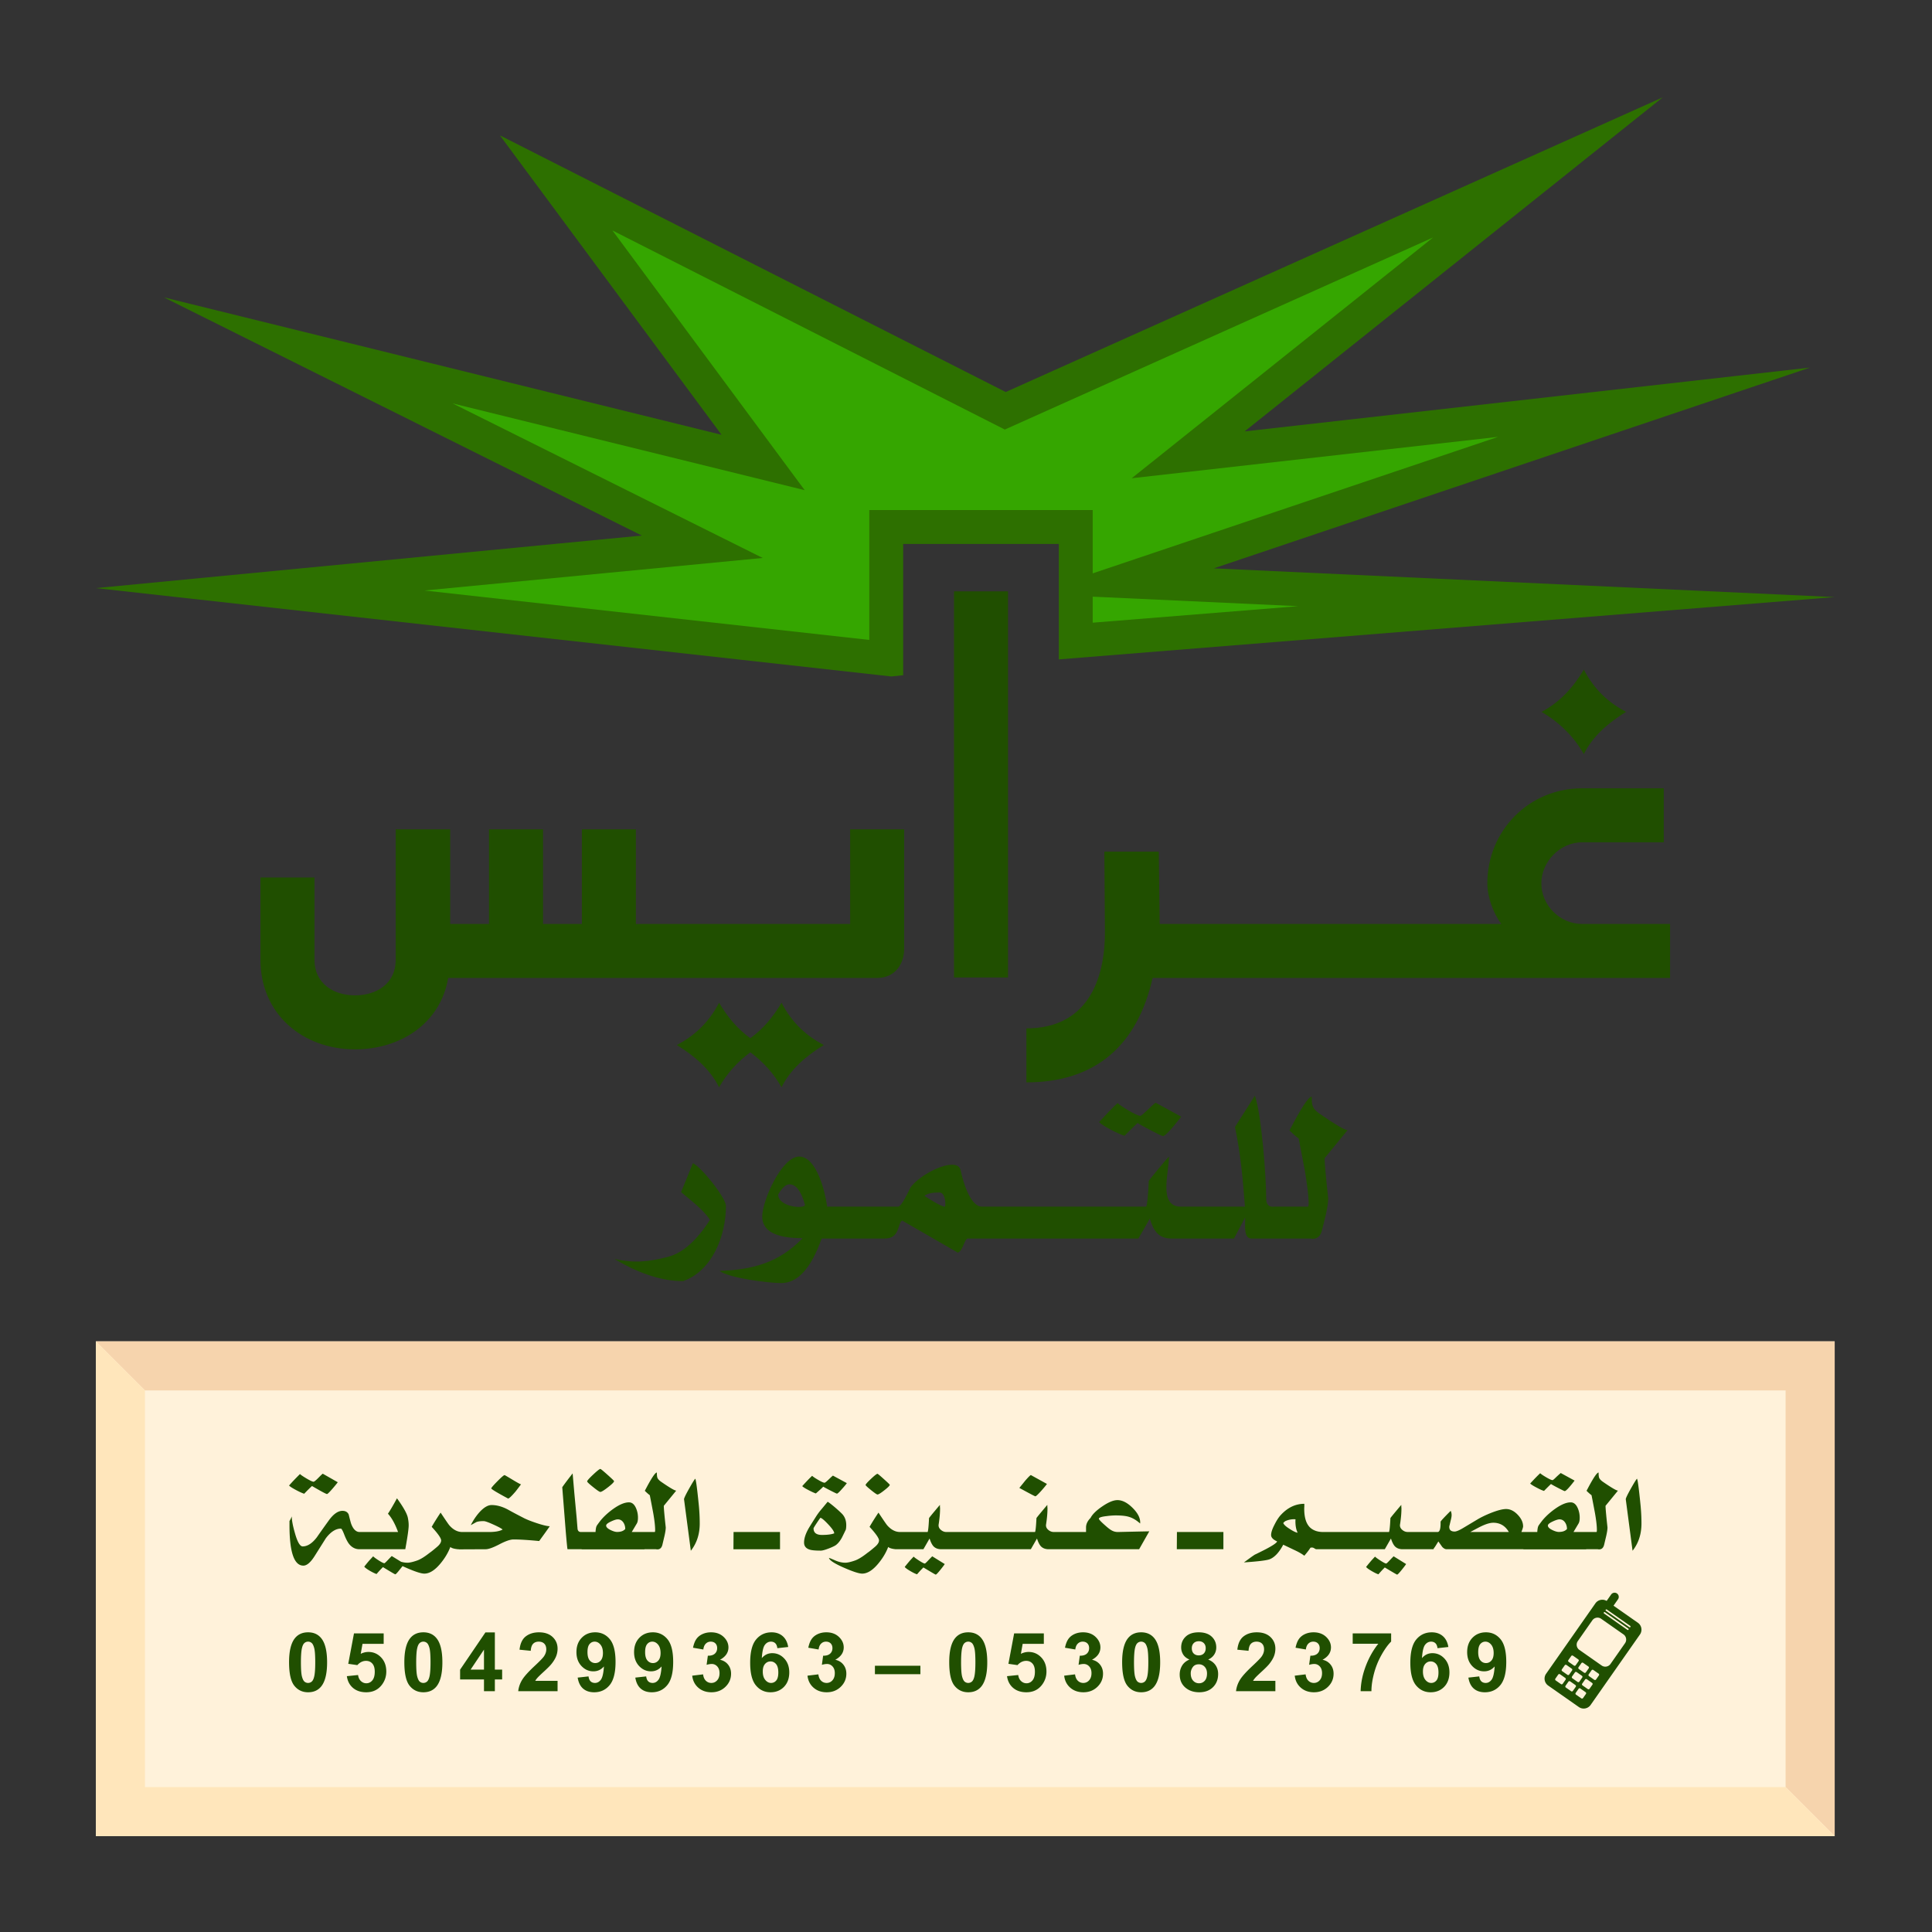 <svg clip-rule="evenodd" fill-rule="evenodd" height="100mm" image-rendering="optimizeQuality" shape-rendering="geometricPrecision" text-rendering="geometricPrecision" viewBox="0 0 10000 10000" width="100mm" xmlns="http://www.w3.org/2000/svg"><rect x="0" y="0" width="10000" height="10000" fill="#333333" stroke="none"/><path d="M0 0h10000v10000H0z" fill="none"/><path d="M496.2 6942.88h9000V9503.8h-9000z" fill="#fff2da"/><path d="M2587.39 700.57L5205.54 2029.1 8606.41 503.8 6442.06 2232.94l2926.27-330.29-3085.89 1039.13 3213.76 148.66L5480.44 3413v-597.62h-805.56v679.57l-61.3 6.4L496.2 3044.04l2825.78-272L848.33 1539.21l2886.34 711.25z" fill="#2d7000"/><path d="M3169.95 1192.83l995.09 1344.3-1822.29-449.06 1604.98 799.91-1750.77 168.52 2302.56 255.74v-672.22H5655.8v327.74l2097.68-706.37-1895.82 213.98 1559.75-1246.11-2216.52 994.12zM5655.8 3088.34v134.65l1063.73-85.45z" fill="#35a600"/><path d="M5217.4 5059.54h-279.48V3060.89h279.48zm2553.44-277.16c-41.92-55.3-72.38-140.35-72.38-209.82 0-273.67 215.73-492.35 490.44-492.35h422.69v279.48H8188.9c-113.43 0-210.95 99.59-210.95 212.49 0 114.55 96.8 210.2 210.95 210.2h455.39v279.46H5965.87c-77.89 345.04-291.64 540.47-653.25 540.47v-279.46c310.61 0 408.48-244.47 406.5-506.24l-3.08-408.59h281.78l4.63 374.36zm645.75-1097.83c-86.75-45.27-162.92-111.61-218.72-218.72-54.28 91.53-123.18 168.44-218.71 218.72 93.16 55.17 166.79 127.45 218.71 218.72 44.39-90.03 122.77-159.64 218.72-218.72zM3503.2 5408.98c86.75-45.27 162.91-111.61 218.71-218.72 42.84 72.22 94.77 135.33 161.7 183.44 66.92-48.11 118.85-111.22 161.68-183.44 55.8 107.11 131.97 173.45 218.72 218.72-95.96 59.08-174.34 128.7-218.72 218.72-40.83-71.76-95.07-131.76-161.68-180.97-66.62 49.21-120.87 109.21-161.7 180.97-44.38-90.02-122.76-159.64-218.71-218.72zm-1183.5-347.14c-40.29 238.72-250.63 369.56-481.75 369.56-271.75 0-489.83-182.8-489.83-463.49v-426.15h279.58v426.15c0 121.64 97.23 184 210.25 184 112.72 0 210.28-61.97 210.28-183.62v-675.75h281.87v489.84h201.05v-489.84h279.56v489.84h201.02v-489.84h279.59v489.84h1109.06v-489.84h279.6v617.23c0 84.17-50.97 152.07-139.81 152.07zM3525.35 6170.48c17.81-43.27 38.3-93.25 61.08-149.74 41.45 17.43 170.99 178.38 170.99 221.54 0 150.51-68.39 334.74-221.54 388.7-125.3 0-249.83-51.19-355.57-114.88 99.56 23.12 178.45 15.13 277.06-10.73 76.02-19.72 148.21-83.49 217.14-191.28-31.18-51.01-102.45-103.81-149.16-143.61zm3149.03-319.19c60.31-116.62 98.61-175.01 115.08-175.01 0 44.34 2.42 61.42 40.4 88.07 82.14 56.87 130.58 85.21 145.14 85.21l-118.92 145.33c0 25.85 6.33 94.78 18.58 206.99 0 48.36-20.46 116.78-31.97 165.44-8.62 35.23-29.11 49.59-61.66 43.27h-303.68c-43.11 0-31.2-75.25-32.36-109.34-.77 2.12-20.11 38.69-57.83 109.34h-324.17c-69.14 0-92.99-43.35-111.64-102.63l-58.97 102.63h-882.89c-17.47 0-25.42 66.05-52.08 72.95l-287.79-166c-25.29 15.32-9.93 93.05-90.38 93.05h-326.47c-54.19 153.76-123.89 230.54-208.71 230.54-66.97 0-271.76-26.06-319.19-62.81 170.27-6 308.49-42.93 429.1-169.46-139.01 0-208.71-37.33-208.71-112.2 0-80.79 100.18-310.2 191.29-310.2 91.46 0 135.31 186.75 144.76 259.27h366.86c18.66 0 54.77-80.26 64.52-99.38 38.67-53.43 148.87-117.76 215.42-117.76 25.85 0 40.79 10.15 44.62 30.64 9.7 49.06 47.47 186.5 110.28 186.5h849.77c5.18-10.91 9.77-55.15 13.41-133.08 1.74-5.7 92.22-114.87 104.36-126.19 0 85.85-56.7 259.27 62.22 259.27h331.07c-10.46-138.45-21.91-271.09-51.7-412.44l103.2-161.99c33.71 95.58 58.4 415.22 58.4 532.3 0 31.4 13.98 45.39 42.13 42.13h173.29c15.19-2.14-12.73-172.25-15.13-185.74-10.34-55.33-21.06-110.86-31.97-166.58-14.56-10.92-30.46-24.89-47.68-42.12zm-771.85-75.76c9.39 0 62.72-58.17 79.08-67.98l132.31 72.38c-51.89 67.03-83.48 100.53-94.78 100.53-7.42 0-117.87-57.92-131.16-67.97-21.83 20.67-44.24 42.7-67.4 66.25-30.5-8.93-110.5-49.23-131.93-70.66 37.91-41.55 69.89-74.49 95.93-98.8 16.25 16.24 97.93 66.25 117.95 66.25zM4861.86 6172.2c-37.72 0-63.38 5.75-76.79 17.43 14.21 10.48 94.08 60.66 106.66 55.53 4.16-20.72-.09-72.96-29.87-72.96zm-775.68-42.13c-18.76 0-38.09 17.62-58.39 52.67 0 65.37 138.63 76.39 138.63 53.41-19.15-70.65-45.96-106.08-80.24-106.08z" fill="#204f00"/><path d="M750.2 7196.88h8492V9249.8l254 254V6942.88h-9000z" fill="#f6d4ad"/><path d="M9242.2 9249.8h-8492V7196.88l-254-254V9503.8h9000z" fill="#ffe6bb"/><g fill="#204f00"><path d="M1510.19 7848.89c0 20.08 5.59 49.28 16.67 87.69 12.73 45.14 25.98 67.6 39.75 67.6 24.85 0 49.49-15.84 73.71-47.62 13.77-19.98 34.79-49.59 63.05-88.83 23.51-31.78 46.59-47.62 69.16-47.62 15.64 0 26.3 6.21 32.2 18.53 3.21 13.15 6.52 26.19 10.04 39.13 3.42 12.94 8.6 24.23 15.43 33.96 8.9 11.91 19.16 17.91 30.65 17.91h199.51c-15.53-42.34-33.03-73.82-52.39-94.63 12.53-18.63 28.06-45.24 46.69-79.82 33.34 45.87 52.18 79.62 56.43 101.05 2.79 14.08 4.24 26.81 4.24 38.2 0 18.95-5.9 60.46-17.6 124.34h-237.5c-21.02 0-38.83-9.11-53.43-27.33-8.59-11.08-17.39-28.37-26.3-51.87-7.35-18.33-12.63-27.54-16.15-27.54-26.5 0-52.38 16.57-77.64 49.69l-59.43 94.32c-20.4 31.78-39.45 47.62-57.05 47.62-47.93 0-71.85-69.77-71.85-209.23v-21.53c3.84-5.9 7.77-13.88 11.81-24.02zm6904.73-88.83c0-5.28 8.28-22.78 24.85-52.49 15.63-27.85 26.5-45.76 32.82-53.63 3.42 0 9.63 44.1 18.43 132.52 3.52 34.37 5.17 67.4 5.17 99.18 0 54.97-15.32 101.98-46.07 141.01zM8212 7716.37c32.61-63.05 53.32-94.63 62.22-94.63 0 13.15 1.04 22.26 3.01 27.33 2.79 6.63 9.11 13.46 18.84 20.3 44.41 30.74 70.61 46.07 78.47 46.07l-64.29 78.58c0 13.97 3.42 51.24 10.04 111.91 0 9.94-2.07 24.23-6.31 43.07l-10.97 46.38c-4.66 19.05-15.74 26.82-33.34 23.4h-59.53v.62h-325.08v-.62h-397.67c-7.45 0-15.11-4.14-22.77-12.42l-19.67-27.96-16.47 26.4a339.79 339.79 0 0 1-8.18 11.29v2.69h-160.37c-17.18 0-30.64-5.18-40.38-15.43-7.45-8.38-14.18-21.63-19.98-40.06l-31.88 55.49h-356.36l-13.05-7.25c-2.48-1.03-4.97-1.55-7.66-1.55-1.14 0-3.83.31-7.87.93-5.29 9.11-15.74 22.99-31.58 41.52-12.74-9.73-29.09-19.16-49.08-28.47l-60.04-28.58c-21.02 39.45-44 64.29-68.85 74.65-14.6 6.31-59.43 11.9-134.69 16.98l38.2-27.85c13.15-9.32 20.39-13.98 21.84-13.98 31.79-15.63 51.98-25.78 60.67-30.64 31.37-16.78 48.45-28.79 51.25-36.14-20.81-9.31-31.27-20.29-31.27-33.02 0-13.57 6.11-31.89 18.22-54.87 10.77-21.43 21.44-37.79 32.2-49.18 35.51-38.41 76.1-57.67 121.55-57.67v12.53c-.31 5.8-.52 10.15-.52 13.05 0 48.45 11.49 82.09 34.59 100.94 16.1 12.74 36.62 19.25 61.55 19.46h342.74c2.8-5.9 5.28-29.82 7.25-71.95.41-1.35 9.52-12.74 27.33-34.06 17.81-21.33 27.54-32.72 29.09-34.17v10.98c.42 2.38.62 4.34.62 5.69.21 23.09-2.17 50.94-7.24 83.76-1.87 10.66 1.65 19.98 10.45 27.84 8.66 7.86 18.43 11.79 29.3 11.91H7441.01c10.25 0 15.43-15.01 15.43-44.93v-8.8c3.41-5.9 20.81-24.43 52.18-55.8 3.21 6.1 4.86 13.45 4.86 22.15 0 7.25-1.86 17.5-5.48 30.65l-5.49 23.29c-.83 2.07-1.14 4.35-1.14 7.04 0 15.94 9.21 23.92 27.85 23.92 9.52 0 25.78-7.04 48.87-21.23l67.29-40.27c20.19-12.22 44.52-23.92 72.78-35.2 33.65-13.15 59.44-19.78 77.35-19.78 21.12 0 41 9.74 59.84 29.3 18.74 19.47 28.16 39.76 28.16 60.78 0 4.03-2.9 13.66-8.8 28.88h82.2c.83-14.8 2.69-25.36 5.8-31.58 1.96-3.62 8.9-13.14 20.6-28.47 18.01-21.63 40.17-41.82 66.36-60.35 31.37-22.06 58.08-33.13 80.13-33.13 15.53 0 27.65 9.83 36.34 29.4 6.94 15.63 10.36 32.2 10.36 49.8 0 13.35-1.87 23.29-5.8 30.02l-26.4 44.31h118.95c1.45-.21 2.17-3.73 2.17-10.66 0-20.81-3.41-50.73-10.35-89.76-5.59-29.92-11.39-59.95-17.29-90.07-7.87-5.91-16.46-13.46-25.78-22.78zm-176.2-55.18c2.38 0 9.11-5.59 19.98-16.67 13.15-12.11 20.71-18.84 22.78-20.09l71.54 39.14c-27.85 36.23-44.94 54.35-51.25 54.35-1.87 0-13.15-5.49-33.96-16.25-20.81-10.87-33.13-17.6-37.06-20.5-11.7 11.18-23.71 23.09-36.03 35.82-8.7-2.48-21.12-7.97-37.27-16.67-17.29-8.9-28.68-16.05-34.38-21.53 20.5-22.47 37.79-40.28 51.87-53.42 4.87 4.86 15.53 12.01 31.89 21.53 16.36 9.53 27.02 14.29 31.89 14.29zm33.02 268.14c19.05 0 32.93-5.07 41.83-15.22 0-12.73-3.21-23.91-9.63-33.65-7.35-10.87-17.08-16.35-29.19-16.35-7.46 0-18.95 3.62-34.58 10.87-16.98 7.87-25.47 15.01-25.47 21.22 0 7.97 7.56 15.63 22.78 23.09 13.56 6.62 24.95 10.04 34.26 10.04zm-339.68-47.62c-15.64 0-35.93 5.79-60.98 17.6-6.73 3-25.99 13.14-57.98 30.33h199.62c-18.64-31.99-45.46-47.93-80.66-47.93zm-554.21 211.09c1.87 0 7.87-5.59 18.22-16.66 11.7-12.32 18.54-19.26 20.3-20.71l64.6 40.07c-4.45 6.93-12.01 16.87-22.67 30.02-13.15 16.36-21.12 24.64-24.02 24.64-1.56 0-22.78-12.42-63.67-37.06-10.56 10.35-21.54 22.15-33.03 35.51-8.28-2.59-19.67-8.08-33.96-16.36-16.05-9.32-25.88-16.57-29.81-21.85 15.01-18.63 25.26-30.85 30.64-36.75l15.53-16.67c4.24 4.45 13.98 11.49 29.09 21.23 15.12 9.73 24.75 14.59 28.78 14.59zm-521.08-219.89c-3.42 1.55-7.35 5.07-11.8 10.25 3.41 8.28 12.94 17.39 28.47 27.33 21.01 14.18 36.44 21.74 46.07 22.77-7.66-15.21-11.49-34.99-11.49-59.42 0-4.45.2-7.77.62-9.73-2.8-.42-5.28-.62-7.25-.62-15.63 0-30.44 3.1-44.62 9.42zm-425 56.73h103.43v89.14h-241.12l.62-89.14h103.43zm-332.75 89.14H5427.82c-17.18 0-30.64-5.18-40.38-15.43-7.45-8.38-14.18-21.63-19.98-40.06l-31.88 55.49h-463.73c-17.18 0-30.64-5.18-40.38-15.43-7.45-8.38-14.18-21.63-19.98-40.06l-31.89 55.49H4636.2c-20.08-2.07-33.02-6-38.82-11.8-11.59 30.33-29.09 59.42-52.49 87.27-28.47 33.86-55.91 50.73-82.2 50.73-16.57 0-48.35-10.35-95.25-30.95-48.97-21.43-74.54-38.2-76.72-50.32 1.76 0 12.12 4.14 30.96 12.43 18.74 8.28 36.65 12.42 53.63 12.42 11.7 0 28.88-3.93 51.25-11.8 17.18-6.32 38.51-19.57 63.98-39.76 6.93-4.45 20.08-15.01 39.44-31.58 13.15-11.49 19.78-22.25 19.78-32.19 0-11.5-16.26-34.89-48.87-70.3 11.49-20.4 26.92-45.04 46.07-73.71 25.88 39.03 41 60.98 45.24 65.84 20.19 22.99 42.45 34.58 66.68 34.58h142.56c2.8-5.9 5.28-29.82 7.26-71.95.41-1.35 9.52-12.74 27.33-34.06 17.81-21.33 27.54-32.72 29.09-34.17v10.98c.42 2.38.62 4.34.62 5.69.21 23.09-2.17 50.94-7.24 83.76-1.87 10.66 1.65 19.98 10.45 27.84 8.66 7.86 18.43 11.79 29.3 11.91H5357.42c2.8-5.9 5.28-29.82 7.25-71.95.41-1.35 9.52-12.74 27.33-34.06 17.81-21.33 27.54-32.72 29.09-34.17v10.98c.42 2.38.62 4.34.62 5.69.21 23.09-2.17 50.94-7.24 83.76-1.87 10.66 1.65 19.98 10.45 27.84 8.66 7.86 18.43 11.79 29.3 11.91h167.11v-23.71c0-17.18 7.76-33.54 23.29-49.17 9.73-18.95 30.23-39.04 61.6-60.26 31.37-21.33 57.25-31.89 77.65-31.89 25.89 0 52.5 13.88 79.93 41.73 27.44 27.74 39.86 54.25 37.48 79.3-19.67-17.6-39.03-29.09-58.29-34.58-15.53-4.86-38.41-7.25-68.54-7.25-13.36 0-29.2 1.14-47.63 3.63-26.09 3-39.13 7.45-39.13 13.35 0 3.83 9.32 13.98 27.95 30.65 16.57 14.91 28.47 24.43 35.82 28.47 10.87 6.83 23.09 10.14 36.65 9.73 99.09-2.28 152.62-3.42 160.48-3.42zm-619.95-317.32c15.12-18.53 24.95-30.64 29.4-36.34 15.32-17.81 25.37-27.95 30.03-30.33l83.44 46.07c-6.11 8.49-15.94 20.39-29.4 35.51-17.08 19.05-27.23 28.47-30.65 28.47-1.65 0-15.63-7.04-41.93-21.22zm-489.31 391.34c1.87 0 7.87-5.59 18.22-16.66 11.71-12.32 18.55-19.26 20.31-20.71l64.6 40.07c-4.45 6.93-12.01 16.87-22.67 30.02-13.15 16.36-21.12 24.64-24.02 24.64-1.56 0-22.78-12.42-63.68-37.06-10.56 10.35-21.54 22.15-33.03 35.51-8.28-2.59-19.67-8.08-33.96-16.36-16.05-9.32-25.88-16.57-29.81-21.85 15.01-18.63 25.26-30.85 30.64-36.75l15.53-16.67c4.24 4.45 13.98 11.49 29.09 21.23 15.12 9.73 24.75 14.59 28.78 14.59zm-306.55-406.45c0-3.63 9.32-14.19 27.85-31.69 18.63-17.49 29.81-26.29 33.75-26.29 1.76 0 12.84 9.21 33.13 27.54 20.39 18.22 30.54 28.16 30.54 29.5 0 4.04-9.32 13.46-27.95 28.06-18.54 14.7-30.54 22.05-35.72 22.05-3.52 0-14.6-7.66-33.44-22.77-18.74-15.22-28.16-24.02-28.16-26.4zm-258.41 166.26c9.52-15.21 19.77-29.19 30.95-41.93l30.85-37.27c2.49 0 14.29 8.8 35.51 26.4 17.19 14.71 29.2 25.68 36.14 32.72 16.56 15.43 24.84 36.03 24.84 61.91 0 8.08-.72 15.53-2.07 22.47-6.52 13.66-13.15 27.43-20.08 41.2-8.7 15.95-18.12 28.16-28.16 36.44-5.08 4.97-17.91 11.5-38.41 19.57-20.5 7.97-34.79 11.91-42.86 11.91-25.89 0-44.32-1.45-55.29-4.56-21.02-5.8-31.47-18.22-31.47-37.27 0-19.98 7.04-42.96 21.22-68.85 2.38-4.86 15.32-25.78 38.83-62.74zm46.07-178.07c2.58 0 9.93-5.79 21.84-17.29 11.91-11.59 19.15-18.01 21.53-19.46l71.85 38.82c-4.96 7.35-13.25 17.29-24.84 30.03-14.29 16.25-23.09 24.33-26.4 24.33-1.56 0-12.94-5.39-33.96-16.15-19.77-10.25-32.2-16.98-37.27-19.99-1.04 2.49-13.67 14.19-37.89 35.2-7.98-2.48-20.5-8.17-37.79-17.18-17.29-8.9-28.16-15.84-32.61-20.71 19.36-21.63 36.44-39.44 51.24-53.42 4.87 4.87 15.43 12.01 31.89 21.54 16.36 9.52 27.13 14.28 32.41 14.28zm-21.85 181.7c-3.42 4.45-9.94 13.87-19.67 28.47-10.35 15.74-15.53 24.33-15.53 25.78 0 22.88 14.5 34.27 43.38 34.27 28.37 0 49.59-2.7 63.67-8.18 0-9.11-10.46-24.75-31.47-47.01-21.02-22.25-34.48-33.33-40.38-33.33zm-312.15 73.4h103.43v89.14h-241.13l.62-89.14h103.44zm-393.42-169.58c0-5.28 8.28-22.78 24.85-52.49 15.63-27.85 26.5-45.76 32.82-53.63 3.42 0 9.63 44.1 18.43 132.52 3.52 34.37 5.17 67.4 5.17 99.18 0 54.97-15.32 101.98-46.07 141.01zm-202.92-43.69c32.61-63.05 53.32-94.63 62.22-94.63 0 13.15 1.04 22.26 3.01 27.33 2.79 6.63 9.11 13.46 18.84 20.3 44.41 30.74 70.61 46.07 78.47 46.07l-64.29 78.58c0 13.97 3.42 51.24 10.04 111.91 0 9.94-2.07 24.23-6.31 43.07l-10.97 46.38c-4.66 19.05-15.74 26.82-33.34 23.4h-59.53v.62h-325.08v-.62h-73.09c-1.04-1.04-4.04-31.06-9.11-90.07l-18.22-230.87c11.7-16.98 29.61-40.79 53.73-71.54 2.17 25.67 5.18 59.73 8.8 102.18l12.11 129.21c1.45 18.63 2.9 37.37 4.56 56.11 1.34 9.53 6.42 14.81 15.11 15.84H3082.52c.83-14.8 2.69-25.36 5.8-31.58 1.96-3.62 8.9-13.14 20.6-28.47 18.01-21.63 40.17-41.82 66.36-60.35 31.37-22.06 58.08-33.13 80.13-33.13 15.53 0 27.65 9.83 36.34 29.4 6.94 15.63 10.36 32.2 10.36 49.8 0 13.35-1.87 23.29-5.8 30.02l-26.4 44.31h118.95c1.45-.21 2.17-3.73 2.17-10.66 0-20.81-3.41-50.73-10.35-89.76-5.59-29.92-11.39-59.95-17.29-90.07-7.87-5.91-16.46-13.46-25.78-22.78zm-298.47-48.56c0-4.24 10.35-16.04 31.06-35.4 20.7-19.47 33.13-29.2 37.17-29.2 2.27 0 14.59 10.04 37.16 30.23 22.57 20.09 33.86 31.06 33.86 32.92 0 4.87-10.46 15.33-31.27 31.48-20.81 16.25-34.06 24.33-39.75 24.33-4.04 0-16.47-8.29-37.17-24.95-20.71-16.57-31.06-26.3-31.06-29.41zm155.29 261.52c19.05 0 32.93-5.07 41.83-15.22 0-12.73-3.21-23.91-9.63-33.65-7.35-10.87-17.08-16.35-29.19-16.35-7.46 0-18.95 3.62-34.58 10.87-16.98 7.87-25.47 15.01-25.47 21.22 0 7.97 7.56 15.63 22.78 23.09 13.56 6.62 24.95 10.04 34.26 10.04zm-651.52-225.38c0-3.42 10.56-15.74 31.58-36.96 21.01-21.33 33.44-31.89 37.27-31.89 1.03 0 14.7 7.97 40.99 23.81 26.3 15.84 40.9 23.81 44 23.81-5.9 8.28-15.21 20.6-27.95 36.96-21.02 24.54-33.96 36.75-38.82 36.75-58.08-31.16-87.07-48.65-87.07-52.48zm-106.12 190.18c12.11-24.33 26.61-45.97 43.38-65.22 23.19-25.89 44.62-38.83 64.29-38.83 26.92 0 54.87 7.66 83.96 23.09 18.85 10.66 47.73 26.09 86.76 46.07 19.47 9.32 45.35 19.05 77.65 29.09 24.33 7.46 41.94 11.29 52.81 11.29-11.91 17.39-30.24 42.96-54.88 76.71-56.84-5.48-101.15-8.18-132.83-8.18-16.67 0-41.1 8.39-73.3 25.27-32.3 16.87-56.01 25.36-71.12 25.36l-137.7.62v-.62h-6.01c-20.08-2.07-33.02-6-38.82-11.8-11.59 30.33-29.09 59.42-52.49 87.27-28.47 33.86-55.91 50.73-82.2 50.73-16.57 0-48.35-10.35-95.25-30.95-6.21-2.72-12.05-5.37-17.5-7.93-3.86 5.11-8.53 11-14.07 17.66-12.94 16.56-20.81 24.85-23.61 24.85-1.86 0-23.09-12.43-63.67-37.27-10.77 10.45-21.74 22.36-33.13 35.71-8.28-2.58-19.67-8.07-34.27-16.35-15.73-9.32-25.57-16.57-29.4-21.85 14.8-18.63 24.95-30.85 30.64-36.65l15.43-16.77c4.04 4.45 13.67 11.59 28.89 21.33 15.11 9.63 24.84 14.49 29.09 14.49 1.65 0 7.66-5.59 18.22-16.67 11.7-12.32 18.32-19.15 19.98-20.6l48.24 29.69c11.36 3.26 22.38 4.89 33.03 4.89 11.7 0 28.88-3.93 51.25-11.8 17.18-6.32 38.51-19.57 63.98-39.76 6.93-4.45 20.08-15.01 39.44-31.58 13.15-11.49 19.78-22.25 19.78-32.19 0-11.5-16.26-34.89-48.87-70.3 11.49-20.4 26.92-45.04 46.07-73.71 25.88 39.03 41 60.98 45.24 65.84 20.19 22.99 42.45 34.58 66.68 34.58h138.63c31.78 0 55.18-4.24 70.4-12.73-5.28-5.28-21.12-13.88-47.52-25.78-26.4-12.01-43.18-17.91-50.53-17.91-16.56 0-29.09 1.55-37.58 4.86-9.73 5.39-19.36 10.77-29.09 16.05zm-813.76-224.76c3.21 0 11.08-6.22 23.4-18.54 13.57-13.97 21.64-21.63 24.23-22.98l77.65 44.21c-5.91 7.97-14.91 19.05-27.34 33.44-15.94 18.32-25.46 27.54-28.47 27.54-4.45 0-30.33-13.88-77.64-41.52-12.74 11.7-26.2 25.06-40.38 40.07-9.32-2.9-23.09-9.11-41.52-18.84-19.56-10.36-31.88-18.23-36.75-23.71 13.77-15.95 32.61-35.72 56.42-59.43 5.28 5.07 16.98 12.94 35.1 23.71 18.12 10.66 29.82 16.05 35.3 16.05zM8351.55 8311.07l126.06 88.27c19.68 13.77 24.5 41.14 10.73 60.81l-255.4 364.75c-13.77 19.67-41.14 24.5-60.81 10.72l-158.91-111.27c-19.67-13.77-24.5-41.14-10.72-60.81l255.39-364.75c13.15-18.78 38.7-24.03 58.1-12.47l23.27-33.24c6.84-9.76 20.41-12.15 30.17-5.31 9.76 6.83 12.16 20.4 5.32 30.16zm-63.99 67.66l115.51 80.88c14.76 10.33 18.38 30.86 8.05 45.61l-75.25 107.47c-10.34 14.76-30.86 18.38-45.61 8.05l-115.52-80.89c-14.75-10.33-18.37-30.85-8.04-45.61l75.25-107.47c10.33-14.75 30.86-18.37 45.61-8.04zm29.33-47.87l121.14 84.82c1.82 1.28 2.27 3.81.99 5.63-1.28 1.82-3.81 2.27-5.63 1l-121.14-84.83a4.05 4.05 0 0 1-.99-5.63 4.05 4.05 0 0 1 5.63-.99zm-9.78 13.96l121.14 84.82c1.82 1.28 2.27 3.81.99 5.63-1.27 1.83-3.8 2.27-5.63 1l-121.14-84.83a4.05 4.05 0 0 1-.99-5.63c1.28-1.82 3.81-2.27 5.63-.99zm-60.13 298.86l27.36 19.15c2.92 2.05 3.64 6.11 1.59 9.03l-14.89 21.27c-2.05 2.92-6.11 3.63-9.03 1.59l-27.35-19.16c-2.92-2.04-3.64-6.1-1.59-9.02l14.89-21.27c2.04-2.92 6.1-3.64 9.02-1.59zm-52.64-36.86l27.35 19.15c2.92 2.05 3.64 6.11 1.6 9.03l-14.9 21.26c-2.04 2.92-6.1 3.64-9.02 1.6l-27.36-19.16c-2.92-2.04-3.63-6.1-1.59-9.02l14.89-21.27c2.05-2.92 6.11-3.64 9.03-1.59zm-52.65-36.87l27.36 19.16c2.92 2.04 3.64 6.1 1.59 9.02l-14.89 21.27c-2.04 2.92-6.1 3.64-9.02 1.59l-27.36-19.15c-2.92-2.05-3.64-6.11-1.59-9.03l14.89-21.26c2.04-2.93 6.1-3.64 9.02-1.6zm49.37 153.59l27.36 19.16c2.92 2.04 6.98 1.33 9.02-1.59l14.89-21.27c2.05-2.92 1.33-6.98-1.59-9.03l-27.35-19.15c-2.92-2.05-6.98-1.33-9.03 1.59l-14.89 21.27c-2.05 2.92-1.33 6.98 1.59 9.02zm-52.64-36.86l27.35 19.16c2.92 2.04 6.98 1.33 9.03-1.59l14.89-21.27c2.04-2.92 1.33-6.98-1.59-9.03l-27.36-19.15c-2.92-2.05-6.98-1.33-9.02 1.59l-14.9 21.27c-2.04 2.92-1.32 6.98 1.6 9.02zm-52.65-36.86l27.36 19.16c2.92 2.04 6.98 1.32 9.02-1.6l14.9-21.26c2.04-2.93 1.33-6.98-1.6-9.03l-27.35-19.15c-2.92-2.05-6.98-1.33-9.03 1.59l-14.89 21.27c-2.04 2.92-1.33 6.98 1.59 9.02zm94.02 89.82l27.36 19.16c2.92 2.04 3.63 6.1 1.59 9.02l-14.89 21.27c-2.05 2.92-6.11 3.64-9.03 1.59l-27.36-19.15c-2.92-2.05-3.63-6.11-1.59-9.03l14.9-21.27c2.04-2.92 6.1-3.63 9.02-1.59zm-52.64-36.86l27.35 19.15c2.92 2.05 3.64 6.11 1.59 9.03l-14.89 21.27c-2.04 2.92-6.1 3.63-9.02 1.59l-27.36-19.16c-2.92-2.04-3.64-6.1-1.59-9.02l14.89-21.27c2.05-2.92 6.1-3.64 9.03-1.59zm-52.65-36.86l27.36 19.15c2.92 2.05 3.63 6.11 1.59 9.03l-14.89 21.27c-2.05 2.92-6.11 3.63-9.03 1.59l-27.35-19.16c-2.92-2.04-3.64-6.1-1.6-9.02l14.9-21.27c2.04-2.92 6.1-3.64 9.02-1.59z"/><path d="M1594.63 8448.85c29.35 0 52.29 10.52 68.87 31.54 19.68 24.84 29.56 66.11 29.56 123.68 0 57.51-9.95 98.85-29.78 123.97-16.44 20.74-39.3 31.11-68.65 31.11-29.49 0-53.26-11.36-71.33-34.07-18.06-22.72-27.09-63.29-27.09-121.57 0-57.22 9.95-98.43 29.77-123.54 16.44-20.75 39.3-31.12 68.65-31.12zm0 48.26c-6.91 0-13.12 2.26-18.48 6.78-5.43 4.44-9.67 12.48-12.63 24.13-3.95 15.02-5.93 40.42-5.93 76.05 0 35.7 1.77 60.19 5.29 73.52 3.53 13.34 7.98 22.23 13.34 26.67 5.36 4.45 11.5 6.63 18.41 6.63 6.92 0 13.13-2.25 18.56-6.77 5.36-4.44 9.6-12.49 12.56-24.13 3.95-14.89 5.93-40.22 5.93-75.92 0-35.63-1.77-60.11-5.3-73.44-3.52-13.34-7.97-22.3-13.33-26.74-5.36-4.52-11.5-6.78-18.42-6.78zm200.77 178.72l57.99-6c1.7 13.12 6.56 23.57 14.68 31.26 8.18 7.69 17.57 11.5 28.22 11.5 12.14 0 22.44-4.94 30.83-14.89 8.4-9.95 12.63-24.91 12.63-44.87 0-18.77-4.16-32.81-12.56-42.19-8.32-9.39-19.19-14.05-32.59-14.05-16.72 0-31.75 7.34-45.02 22.02l-46.99-6.78 29.64-157.47h153.67v54.18h-109.58l-9.17 51.58c12.91-6.42 26.18-9.67 39.72-9.67 25.83 0 47.7 9.39 65.62 28.22 17.99 18.77 26.95 43.18 26.95 73.24 0 25.05-7.27 47.34-21.73 67.03-19.75 26.81-47.13 40.21-82.13 40.21-28.01 0-50.87-7.55-68.5-22.57-17.71-15.1-28.23-35.28-31.68-60.75zm395.91-226.98c29.35 0 52.29 10.52 68.87 31.54 19.68 24.84 29.56 66.11 29.56 123.68 0 57.51-9.95 98.85-29.78 123.97-16.44 20.74-39.3 31.11-68.65 31.11-29.49 0-53.26-11.36-71.33-34.07-18.06-22.72-27.09-63.29-27.09-121.57 0-57.22 9.95-98.43 29.77-123.54 16.44-20.75 39.3-31.12 68.65-31.12zm0 48.26c-6.91 0-13.12 2.26-18.48 6.78-5.43 4.44-9.67 12.48-12.63 24.13-3.95 15.02-5.93 40.42-5.93 76.05 0 35.7 1.77 60.19 5.29 73.52 3.53 13.34 7.98 22.23 13.34 26.67 5.36 4.45 11.5 6.63 18.41 6.63 6.92 0 13.13-2.25 18.56-6.77 5.36-4.44 9.6-12.49 12.56-24.13 3.95-14.89 5.93-40.22 5.93-75.92 0-35.63-1.77-60.11-5.3-73.44-3.52-13.34-7.97-22.3-13.33-26.74-5.36-4.52-11.5-6.78-18.42-6.78zm313.8 256.54v-60.96h-123.62v-50.59l131.09-192.82h48.83v192.61h37.67v50.8h-37.67v60.96zm0-111.76v-103.5l-69.29 103.5zm380.88 58v53.76h-203.62c2.19-20.46 8.82-39.79 19.83-58.07 11.01-18.27 32.81-42.54 65.26-72.81 26.18-24.41 42.19-40.99 48.12-49.67 7.97-11.99 12-23.85 12-35.63 0-12.98-3.46-22.93-10.45-29.92-6.91-6.98-16.51-10.44-28.71-10.44-12.14 0-21.73 3.67-28.93 11.01-7.13 7.27-11.22 19.4-12.35 36.4l-57.99-5.78c3.45-32.03 14.25-55.03 32.45-69 18.21-13.9 40.92-20.89 68.23-20.89 29.91 0 53.41 8.12 70.55 24.27 17.08 16.16 25.61 36.27 25.61 60.33 0 13.69-2.46 26.67-7.33 39.09-4.87 12.34-12.63 25.25-23.29 38.8-6.98 9.03-19.75 21.94-38.1 38.81-18.41 16.86-30.05 28.01-34.92 33.58-4.94 5.5-8.89 10.94-11.92 16.16zm104.04-16.65l56.3-6.21c1.34 11.5 4.94 20.03 10.65 25.54 5.72 5.57 13.34 8.32 22.72 8.32 11.93 0 22.02-5.57 30.34-16.65 8.33-11.07 13.62-34.08 15.95-68.86-14.61 16.93-32.81 25.4-54.75 25.4-23.78 0-44.38-9.17-61.67-27.59-17.29-18.41-25.89-42.33-25.89-71.82 0-30.76 9.1-55.53 27.37-74.3 18.28-18.83 41.56-28.22 69.78-28.22 30.69 0 55.95 11.93 75.64 35.7 19.68 23.85 29.56 63.01 29.56 117.62 0 55.45-10.23 95.53-30.69 120.08-20.46 24.63-47.13 36.9-80.01 36.9-23.64 0-42.69-6.35-57.29-19.05-14.54-12.63-23.92-31.61-28.01-56.86zm130.81-127.14c0-18.7-4.31-33.24-12.92-43.54-8.53-10.3-18.48-15.45-29.77-15.45-10.72 0-19.61 4.24-26.67 12.7-7.13 8.47-10.65 22.3-10.65 41.49 0 19.54 3.88 33.86 11.57 43.04 7.69 9.1 17.28 13.68 28.85 13.68 11.15 0 20.54-4.37 28.16-13.19s11.43-21.73 11.43-38.73zm167.53 127.14l56.3-6.21c1.34 11.5 4.94 20.03 10.65 25.54 5.72 5.57 13.34 8.32 22.72 8.32 11.93 0 22.02-5.57 30.34-16.65 8.33-11.07 13.62-34.08 15.95-68.86-14.61 16.93-32.81 25.4-54.75 25.4-23.78 0-44.38-9.17-61.67-27.59-17.29-18.41-25.89-42.33-25.89-71.82 0-30.76 9.1-55.53 27.37-74.3 18.28-18.83 41.56-28.22 69.78-28.22 30.69 0 55.95 11.93 75.64 35.7 19.68 23.85 29.56 63.01 29.56 117.62 0 55.45-10.23 95.53-30.69 120.08-20.46 24.63-47.13 36.9-80.01 36.9-23.64 0-42.69-6.35-57.29-19.05-14.54-12.63-23.92-31.61-28.01-56.86zm130.81-127.14c0-18.7-4.31-33.24-12.92-43.54-8.53-10.3-18.48-15.45-29.77-15.45-10.72 0-19.61 4.24-26.67 12.7-7.13 8.47-10.65 22.3-10.65 41.49 0 19.54 3.88 33.86 11.57 43.04 7.69 9.1 17.28 13.68 28.85 13.68 11.15 0 20.54-4.37 28.16-13.19s11.43-21.73 11.43-38.73zm163.72 117.19l56.3-6.85c1.76 14.4 6.56 25.4 14.39 33.02s17.29 11.43 28.37 11.43c11.92 0 21.94-4.58 30.12-13.68 8.12-9.11 12.21-21.38 12.21-36.9 0-14.61-3.88-26.25-11.71-34.79s-17.36-12.84-28.65-12.84c-7.41 0-16.23 1.48-26.53 4.38l6.42-47.14c15.67.43 27.59-3.03 35.85-10.3 8.25-7.19 12.34-16.86 12.34-28.92 0-10.23-3.03-18.35-9.1-24.49-6.07-6.06-14.11-9.1-24.2-9.1-9.95 0-18.41 3.46-25.4 10.37-7.06 6.92-11.29 17.01-12.84 30.27l-53.34-9.1c3.74-18.49 9.31-33.23 16.86-44.31 7.48-11.01 17.99-19.68 31.4-26.03 13.4-6.28 28.5-9.46 45.15-9.46 28.51 0 51.37 9.1 68.58 27.38 14.19 14.96 21.31 31.89 21.31 50.73 0 26.67-14.53 48.04-43.67 63.92 17.35 3.74 31.18 12.06 41.63 25.05 10.37 12.98 15.59 28.64 15.59 46.99 0 26.6-9.74 49.31-29.14 68.08s-43.53 28.15-72.46 28.15c-27.38 0-50.09-7.9-68.09-23.77-18.06-15.81-28.5-36.48-31.39-62.09zm496.88-148.52l-56.3 6.21c-1.35-11.57-4.94-20.11-10.73-25.61-5.78-5.51-13.26-8.26-22.51-8.26-12.27 0-22.64 5.51-31.11 16.51-8.47 11.01-13.76 33.94-15.95 68.79 14.47-17.07 32.39-25.61 53.91-25.61 24.2 0 45.01 9.24 62.3 27.73 17.28 18.56 25.89 42.4 25.89 71.68 0 31.05-9.1 56.02-27.3 74.79-18.21 18.77-41.56 28.15-70.06 28.15-30.55 0-55.74-11.92-75.43-35.77-19.68-23.85-29.56-62.86-29.56-117.19 0-55.67 10.3-95.81 30.83-120.44 20.53-24.62 47.2-36.9 80.01-36.9 23 0 42.05 6.49 57.15 19.48 15.1 12.91 24.7 31.75 28.86 56.44zm-131.66 126.86c0 18.91 4.38 33.51 13.06 43.81 8.67 10.3 18.55 15.45 29.77 15.45 10.72 0 19.68-4.23 26.88-12.63 7.13-8.46 10.73-22.29 10.73-41.48 0-19.76-3.89-34.22-11.58-43.46-7.76-9.18-17.35-13.76-28.92-13.76-11.22 0-20.61 4.37-28.37 13.19-7.69 8.75-11.57 21.73-11.57 38.88zm231.46 21.66l56.3-6.85c1.76 14.4 6.56 25.4 14.39 33.02s17.29 11.43 28.37 11.43c11.92 0 21.94-4.58 30.12-13.68 8.12-9.11 12.21-21.38 12.21-36.9 0-14.61-3.88-26.25-11.71-34.79s-17.36-12.84-28.65-12.84c-7.41 0-16.23 1.48-26.53 4.38l6.42-47.14c15.67.43 27.59-3.03 35.85-10.3 8.25-7.19 12.34-16.86 12.34-28.92 0-10.23-3.03-18.35-9.1-24.49-6.07-6.06-14.11-9.1-24.2-9.1-9.95 0-18.41 3.46-25.4 10.37-7.06 6.92-11.29 17.01-12.84 30.27l-53.34-9.1c3.74-18.49 9.31-33.23 16.86-44.31 7.48-11.01 17.99-19.68 31.4-26.03 13.4-6.28 28.5-9.46 45.15-9.46 28.51 0 51.37 9.1 68.58 27.38 14.19 14.96 21.31 31.89 21.31 50.73 0 26.67-14.53 48.04-43.67 63.92 17.35 3.74 31.18 12.06 41.63 25.05 10.37 12.98 15.59 28.64 15.59 46.99 0 26.6-9.74 49.31-29.14 68.08s-43.53 28.15-72.46 28.15c-27.38 0-50.09-7.9-68.09-23.77-18.06-15.81-28.5-36.48-31.39-62.09zm349.02-7.69v-43.61h235.37v43.61zm483.01-216.75c29.35 0 52.31 10.59 68.87 31.54 19.6 24.81 29.56 66.11 29.56 123.68 0 57.51-9.98 98.91-29.78 123.97-16.37 20.7-39.3 31.11-68.65 31.11-29.49 0-53.27-11.36-71.33-34.07s-27.09-63.29-27.09-121.57c0-57.22 9.98-98.49 29.77-123.54 16.37-20.71 39.3-31.12 68.65-31.12zm0 48.26c-6.91 0-13.14 2.35-18.48 6.78-5.35 4.43-9.66 12.55-12.63 24.13-3.84 14.99-5.93 40.42-5.93 76.05 0 35.7 1.82 60.24 5.29 73.52 3.48 13.29 8.03 22.28 13.34 26.67 5.31 4.4 11.5 6.63 18.41 6.63 6.92 0 13.17-2.31 18.56-6.77 5.3-4.4 9.58-12.56 12.56-24.13 3.83-14.86 5.93-40.22 5.93-75.92 0-35.63-1.78-60.11-5.3-73.44s-8.04-22.32-13.33-26.74c-5.33-4.44-11.5-6.78-18.42-6.78zm200.77 178.72l57.99-6c1.7 13.12 6.6 23.63 14.68 31.26 8.12 7.65 17.57 11.5 28.22 11.5 12.14 0 22.49-4.99 30.83-14.89 8.35-9.9 12.63-24.91 12.63-44.87 0-18.77-4.23-32.84-12.56-42.19-8.29-9.32-19.19-14.05-32.59-14.05-16.72 0-31.75 7.34-45.02 22.02l-46.99-6.78 29.64-157.47h153.67v54.18H5293.3l-9.17 51.58c12.91-6.42 26.18-9.67 39.72-9.67 25.83 0 47.72 9.47 65.62 28.22 17.91 18.75 26.95 43.18 26.95 73.24 0 25.05-7.3 47.41-21.73 67.03-19.68 26.78-47.13 40.21-82.13 40.21-28.01 0-50.92-7.6-68.5-22.57-17.66-15.05-28.23-35.28-31.68-60.75zm295.8-2.54l56.3-6.85c1.76 14.4 6.56 25.4 14.39 33.02s17.29 11.43 28.37 11.43c11.92 0 22.01-4.61 30.12-13.68 8.09-9.04 12.21-21.38 12.21-36.9 0-14.61-3.88-26.25-11.71-34.79s-17.36-12.84-28.65-12.84c-7.41 0-16.23 1.48-26.53 4.38l6.42-47.14c15.67.43 27.63-3.1 35.85-10.3 8.19-7.16 12.34-16.86 12.34-28.92 0-10.23-3.05-18.42-9.1-24.49-6-6.03-14.11-9.1-24.2-9.1-9.95 0-18.45 3.52-25.4 10.37-7 6.88-11.29 17.01-12.84 30.27l-53.34-9.1c3.74-18.49 9.37-33.27 16.86-44.31 7.44-10.95 18.02-19.76 31.4-26.03 13.33-6.26 28.5-9.46 45.15-9.46 28.51 0 51.39 9.17 68.58 27.38 14.11 14.93 21.31 31.89 21.31 50.73 0 26.67-14.53 48.04-43.67 63.92 17.35 3.74 31.25 12.1 41.63 25.05 10.34 12.92 15.59 28.64 15.59 46.99 0 26.6-9.74 49.31-29.14 68.08s-43.53 28.15-72.46 28.15c-27.38 0-50.12-7.98-68.09-23.77-17.99-15.79-28.5-36.48-31.39-62.09zm398.45-224.44c29.35 0 52.31 10.59 68.87 31.54 19.6 24.81 29.56 66.11 29.56 123.68 0 57.51-9.98 98.91-29.78 123.97-16.37 20.7-39.3 31.11-68.65 31.11-29.49 0-53.27-11.36-71.33-34.07s-27.09-63.29-27.09-121.57c0-57.22 9.98-98.49 29.77-123.54 16.37-20.71 39.3-31.12 68.65-31.12zm0 48.26c-6.91 0-13.14 2.35-18.48 6.78-5.35 4.43-9.66 12.55-12.63 24.13-3.84 14.99-5.93 40.42-5.93 76.05 0 35.7 1.82 60.24 5.29 73.52 3.48 13.29 8.03 22.28 13.34 26.67 5.31 4.4 11.5 6.63 18.41 6.63 6.92 0 13.17-2.31 18.56-6.77 5.3-4.4 9.58-12.56 12.56-24.13 3.83-14.86 5.93-40.22 5.93-75.92 0-35.63-1.78-60.11-5.3-73.44s-8.04-22.32-13.33-26.74c-5.33-4.44-11.5-6.78-18.42-6.78zm250.01 92.64c-14.95-6.35-25.89-15.11-32.66-26.18-6.75-11.05-10.23-23.28-10.23-36.47 0-22.65 7.95-41.4 23.63-56.09 15.69-14.7 38.17-22.16 67.17-22.16 28.79 0 51.13 7.46 66.96 22.16 15.82 14.69 23.85 33.44 23.85 56.09 0 14.04-3.73 26.58-11.01 37.53-7.23 10.89-17.57 19.34-30.83 25.12 16.86 6.77 29.73 16.67 38.45 29.63 8.75 12.98 13.12 28.01 13.12 45.02 0 28.08-8.95 50.91-26.74 68.44-17.74 17.5-41.49 26.31-71.12 26.31-27.51 0-50.42-7.32-68.72-21.8-21.54-17.03-32.38-40.64-32.38-70.48 0-16.44 4.14-31.59 12.2-45.3 8.07-13.71 20.89-24.34 38.31-31.82zm12.14-58.42c0 11.57 3.28 20.73 9.74 27.16 6.5 6.46 15.24 9.74 26.03 9.74 11.01 0 19.81-3.36 26.32-9.88 6.51-6.51 9.88-15.66 9.88-27.23 0-10.94-3.28-19.76-9.74-26.25-6.49-6.53-15.17-9.87-25.82-9.87-11.15 0-20.02 3.36-26.53 9.94-6.51 6.59-9.88 15.46-9.88 26.39zm-5.5 129.96c0 16.16 4.14 28.77 12.27 37.75 8.14 8.98 18.35 13.55 30.55 13.55 12 0 21.93-4.43 29.71-13.06 7.78-8.62 11.71-21.23 11.71-37.6 0-14.32-4-25.87-11.93-34.5-7.92-8.63-18.06-13.06-30.26-13.06-14.18 0-24.77 4.98-31.68 14.82-6.89 9.82-10.37 20.53-10.37 32.1zm438.03 38.6v53.76h-203.62c2.19-20.46 8.87-39.84 19.83-58.07 10.96-18.22 32.86-42.59 65.26-72.81 26.13-24.36 42.3-41 48.12-49.67 7.98-11.9 12-23.85 12-35.63 0-12.98-3.53-22.96-10.45-29.92-6.88-6.91-16.51-10.44-28.71-10.44-12.14 0-21.78 3.72-28.93 11.01-7.08 7.22-11.22 19.4-12.35 36.4l-57.99-5.78c3.45-32.03 14.28-55.11 32.45-69 18.14-13.88 40.92-20.89 68.23-20.89 29.91 0 53.48 8.15 70.55 24.27 17.05 16.09 25.61 36.27 25.61 60.33 0 13.69-2.5 26.72-7.33 39.09-4.81 12.29-12.73 25.26-23.29 38.8-6.98 8.94-19.78 22.01-38.1 38.81-18.34 16.83-30.02 28.05-34.92 33.58s-8.89 10.94-11.92 16.16zm100.23-26.6l56.3-6.85c1.76 14.4 6.56 25.4 14.39 33.02s17.29 11.43 28.37 11.43c11.92 0 22.01-4.61 30.12-13.68 8.09-9.04 12.21-21.38 12.21-36.9 0-14.61-3.88-26.25-11.71-34.79s-17.36-12.84-28.65-12.84c-7.41 0-16.23 1.48-26.53 4.38l6.42-47.14c15.67.43 27.63-3.1 35.85-10.3 8.19-7.16 12.34-16.86 12.34-28.92 0-10.23-3.05-18.42-9.1-24.49-6-6.03-14.11-9.1-24.2-9.1-9.95 0-18.45 3.52-25.4 10.37-7 6.88-11.29 17.01-12.84 30.27l-53.34-9.1c3.74-18.49 9.37-33.27 16.86-44.31 7.44-10.95 18.02-19.76 31.4-26.03 13.33-6.26 28.5-9.46 45.15-9.46 28.51 0 51.39 9.17 68.58 27.38 14.11 14.93 21.31 31.89 21.31 50.73 0 26.67-14.53 48.04-43.67 63.92 17.35 3.74 31.25 12.1 41.63 25.05 10.34 12.92 15.59 28.64 15.59 46.99 0 26.6-9.74 49.31-29.14 68.08s-43.53 28.15-72.46 28.15c-27.38 0-50.12-7.98-68.09-23.77-17.99-15.79-28.5-36.48-31.39-62.09zm300.03-165.17v-53.76h198.96v42.33c-16.43 16.16-33.16 39.34-50.09 69.5a405.213 405.213 0 0 0-38.8 96.3c-8.84 33.96-13.27 64.42-13.13 91.16h-55.88c.99-41.98 9.61-84.87 25.9-128.48 16.28-43.56 38.1-82.69 65.4-117.05zm495.19 16.65l-56.3 6.21c-1.35-11.57-4.95-20.11-10.73-25.61s-13.26-8.26-22.51-8.26c-12.27 0-22.69 5.56-31.11 16.51-8.42 10.96-13.76 33.94-15.95 68.79 14.47-17.07 32.39-25.61 53.91-25.61 24.2 0 45.08 9.28 62.3 27.73 17.25 18.5 25.89 42.4 25.89 71.68 0 31.05-9.15 56.07-27.3 74.79-18.16 18.72-41.56 28.15-70.06 28.15-30.55 0-55.79-11.97-75.43-35.77-19.63-23.8-29.56-62.86-29.56-117.19 0-55.67 10.35-95.86 30.83-120.44 20.48-24.57 47.2-36.9 80.01-36.9 23 0 42.08 6.57 57.15 19.48 15.03 12.89 24.7 31.75 28.86 56.44zm-131.66 126.86c0 18.91 4.43 33.56 13.06 43.81 8.62 10.25 18.55 15.45 29.77 15.45 10.72 0 19.77-4.25 26.88-12.63 7.12-8.38 10.73-22.29 10.73-41.48 0-19.76-3.9-34.3-11.58-43.46-7.67-9.16-17.35-13.76-28.92-13.76-11.22 0-20.66 4.42-28.37 13.19-7.64 8.7-11.57 21.73-11.57 38.88zm235.27 31.61l56.3-6.21c1.34 11.5 5 20.07 10.65 25.54 5.68 5.51 13.34 8.32 22.72 8.32 11.93 0 22.02-5.58 30.34-16.65s13.62-34.08 15.95-68.86c-14.61 16.93-32.81 25.4-54.75 25.4-23.78 0-44.43-9.22-61.67-27.59-17.24-18.36-25.89-42.33-25.89-71.82 0-30.76 9.16-55.57 27.37-74.3 18.24-18.77 41.56-28.22 69.78-28.22 30.69 0 56.03 11.96 75.64 35.7 19.66 23.78 29.56 63.01 29.56 117.62 0 55.45-10.3 95.56-30.69 120.08-20.43 24.56-47.13 36.9-80.01 36.9-23.64 0-42.74-6.4-57.29-19.05-14.49-12.58-23.92-31.61-28.01-56.86zm130.81-127.14c0-18.7-4.39-33.27-12.92-43.54-8.51-10.23-18.48-15.45-29.77-15.45-10.72 0-19.64 4.31-26.67 12.7-7.06 8.44-10.65 22.3-10.65 41.49 0 19.54 3.91 33.93 11.57 43.04 7.62 9.07 17.28 13.68 28.85 13.68 11.15 0 20.54-4.37 28.16-13.19s11.43-21.73 11.43-38.73z" fill-rule="nonzero"/></g></svg>